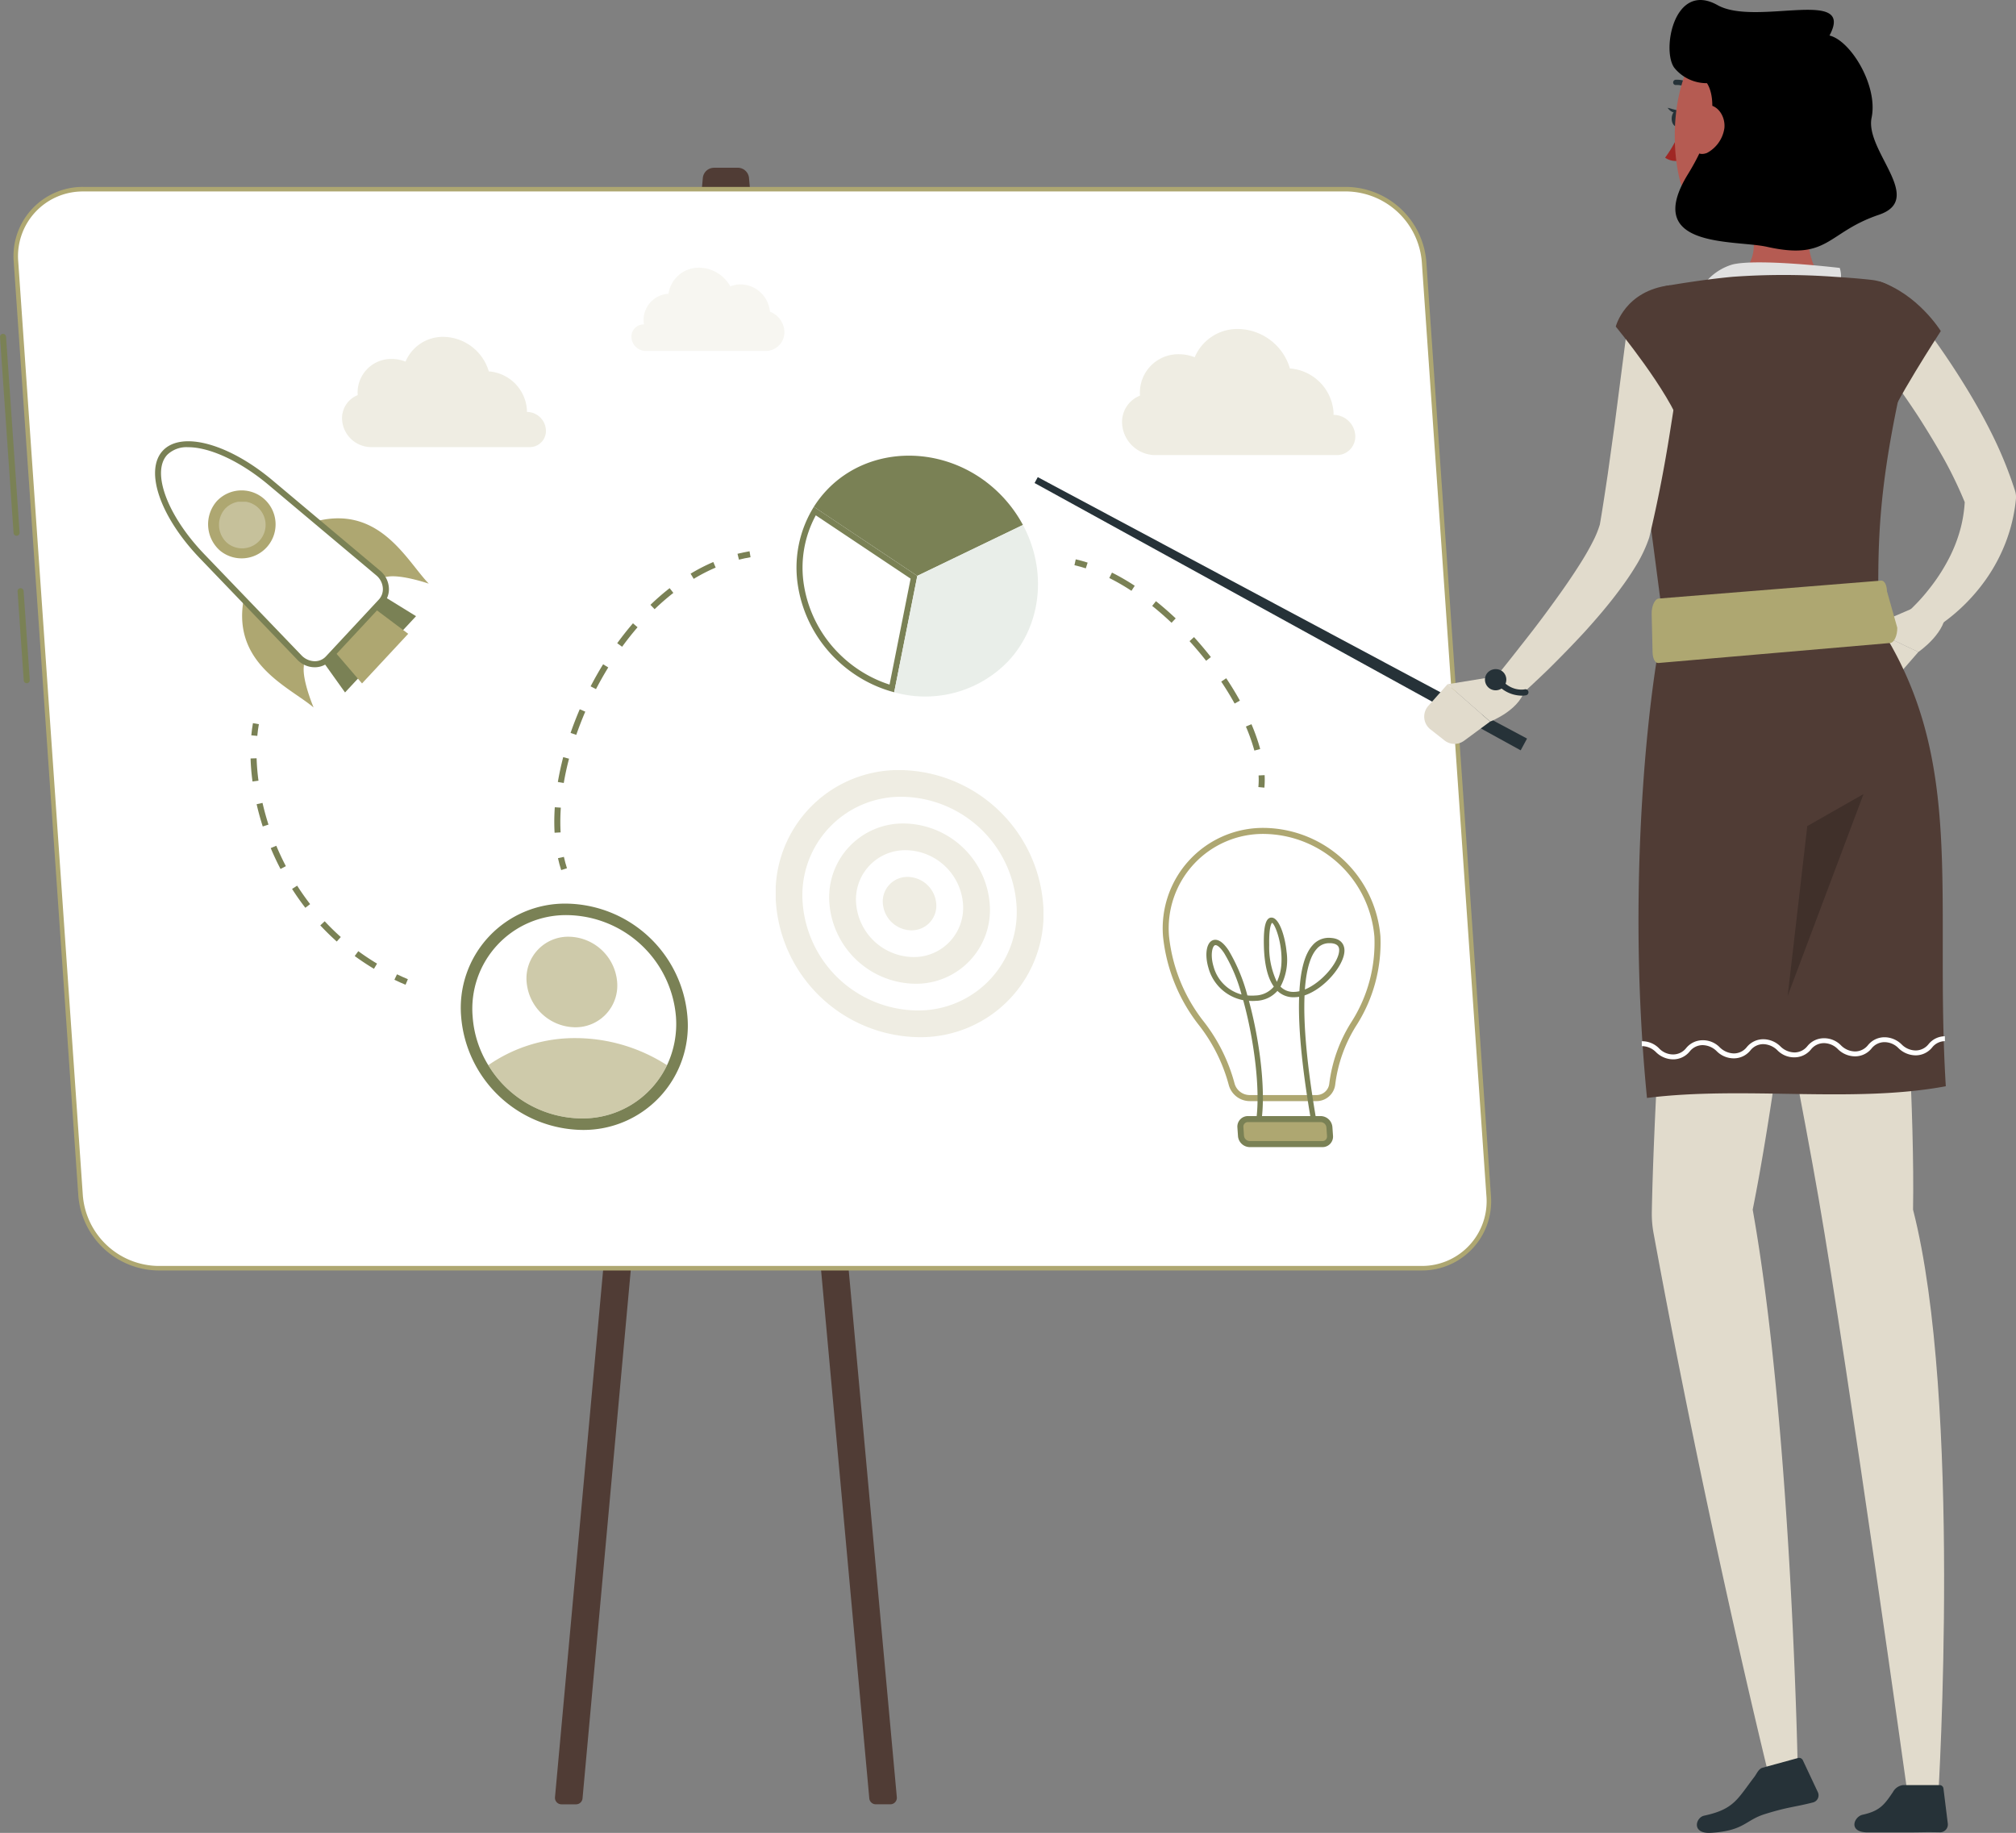 <svg xmlns="http://www.w3.org/2000/svg" xmlns:xlink="http://www.w3.org/1999/xlink" width="306.295" height="278.468" viewBox="0 0 306.295 278.468"><rect x="0" y="0" width="306.295" height="278.468" fill="#808080" stroke="none"/><defs><style>.a{fill:none;}.b{fill:#aea771;}.c{fill:#503c35;}.d{fill:#7a8155;}.e{fill:#fff;}.f{opacity:0.2;}.g{clip-path:url(#a);}.h{opacity:0.3;}.i{clip-path:url(#b);}.j{opacity:0.6;}.k{clip-path:url(#c);}.l{clip-path:url(#d);}.m{fill:#e9eee9;}.n{clip-path:url(#e);}.o{clip-path:url(#f);}.p{opacity:0.1;}.q{clip-path:url(#g);}.r{fill:#e1dbcc;}.s{fill:#b55b52;}.t{fill:#e0e0e0;}.u{fill:#263238;}.v{fill:#a02724;}.w{clip-path:url(#h);}</style><clipPath id="a"><rect class="a" width="40.679" height="40.581"/></clipPath><clipPath id="b"><rect class="a" width="7.382" height="7.364" transform="translate(0)"/></clipPath><clipPath id="c"><rect class="b" width="27.154" height="12.2"/></clipPath><clipPath id="d"><rect class="b" width="13.792" height="13.758"/></clipPath><clipPath id="e"><rect class="b" width="35.427" height="19.163"/></clipPath><clipPath id="f"><rect class="b" width="30.97" height="16.752" transform="translate(0)"/></clipPath><clipPath id="g"><rect class="b" width="23.242" height="12.651" transform="translate(0)"/></clipPath><clipPath id="h"><rect class="a" width="11.523" height="30.658"/></clipPath></defs><g transform="translate(-1022.784 -1875)"><path class="c" d="M1000.057,106.1H997.42l22.619,247.741a.989.989,0,0,0,.984.9h2.215a.988.988,0,0,0,.983-1.078l-22.46-246.008a1.708,1.708,0,0,0-1.7-1.552" transform="translate(134.82 1794.382)"/><path class="c" d="M1048.984,106.1h2.638L1029,353.845a.989.989,0,0,1-.984.9H1025.8a.988.988,0,0,1-.984-1.078l22.461-246.008a1.708,1.708,0,0,1,1.7-1.552" transform="translate(82.289 1794.382)"/><path class="d" d="M1142.4,190.166h.032a.459.459,0,0,0,.427-.489l-.935-13.52a.459.459,0,0,0-.916.063l.935,13.519a.459.459,0,0,0,.457.428" transform="translate(-115.553 1788.633)"/><path class="d" d="M1145.217,164.285h.032a.46.46,0,0,0,.427-.489l-2.059-29.757a.466.466,0,0,0-.49-.427.459.459,0,0,0-.426.49l2.059,29.756a.458.458,0,0,0,.457.428" transform="translate(-119.916 1792.11)"/><path class="e" d="M909.655,109.656H1101.57a12.018,12.018,0,0,1,11.771,11.009l9.818,141.917a10.169,10.169,0,0,1-10.248,11.009H921a12.019,12.019,0,0,1-11.771-11.009l-9.817-141.917a10.17,10.17,0,0,1,10.248-11.009" transform="translate(125.803 1794.088)"/><path class="b" d="M920.964,273.9h191.915a10.513,10.513,0,0,0,10.591-11.378l-9.818-141.915a12.345,12.345,0,0,0-12.114-11.33H909.624a10.514,10.514,0,0,0-10.59,11.377l9.817,141.916a12.345,12.345,0,0,0,12.113,11.33m180.575-163.935a11.647,11.647,0,0,1,11.427,10.689l9.817,141.916a9.826,9.826,0,0,1-9.9,10.642H920.964a11.646,11.646,0,0,1-11.427-10.69L899.72,120.611a9.825,9.825,0,0,1,9.9-10.642Z" transform="translate(125.835 1794.12)"/><g class="f" transform="translate(1140.638 1991.995)"><g transform="translate(0)"><g class="g" transform="translate(0)"><path class="b" d="M973.193,226.14a22.082,22.082,0,0,0,21.694,20.29,18.688,18.688,0,0,0,18.886-20.29,22.081,22.081,0,0,0-21.694-20.29,18.688,18.688,0,0,0-18.886,20.29" transform="translate(-973.145 -205.849)"/><path class="e" d="M977.617,226.505a17.666,17.666,0,0,0,17.354,16.232,14.951,14.951,0,0,0,15.109-16.232,17.664,17.664,0,0,0-17.354-16.232,14.951,14.951,0,0,0-15.109,16.232" transform="translate(-973.511 -206.214)"/><path class="b" d="M982.04,226.87a13.25,13.25,0,0,0,13.018,12.173,11.213,11.213,0,0,0,11.331-12.173,13.25,13.25,0,0,0-13.016-12.175A11.216,11.216,0,0,0,982.04,226.87" transform="translate(-973.877 -206.58)"/><path class="e" d="M986.465,227.235a8.832,8.832,0,0,0,8.678,8.117,7.476,7.476,0,0,0,7.554-8.117,8.832,8.832,0,0,0-8.678-8.116,7.476,7.476,0,0,0-7.554,8.116" transform="translate(-974.243 -206.945)"/><path class="b" d="M990.888,227.6a4.415,4.415,0,0,0,4.338,4.058A3.739,3.739,0,0,0,999,227.6a4.418,4.418,0,0,0-4.339-4.059,3.738,3.738,0,0,0-3.777,4.059" transform="translate(-974.607 -207.31)"/></g></g></g><path class="b" d="M930.5,256.935h10.1a2.858,2.858,0,0,0,2.9-2.484,21.754,21.754,0,0,1,3.2-8.984,23.3,23.3,0,0,0,3.671-13.557,17.958,17.958,0,0,0-17.624-16.483,15.247,15.247,0,0,0-15.4,16.545,26.183,26.183,0,0,0,5.533,13.529,25.429,25.429,0,0,1,4.457,9.012,3.317,3.317,0,0,0,3.172,2.422m2.24-40.591a17.027,17.027,0,0,1,16.708,15.627,22.333,22.333,0,0,1-3.529,13,22.682,22.682,0,0,0-3.335,9.361,1.95,1.95,0,0,1-1.985,1.683H930.5a2.391,2.391,0,0,1-2.286-1.741,26.328,26.328,0,0,0-4.617-9.337,25.241,25.241,0,0,1-5.342-13.03,14.331,14.331,0,0,1,14.486-15.565" transform="translate(282.144 1785.355)"/><path class="d" d="M924.244,233.729c.511-.2,1.342-.112,2.429,1.537a26.579,26.579,0,0,1,2.848,6.836,6.2,6.2,0,0,0,1.188.013,3.778,3.778,0,0,0,2.831-1.35c-.842-1.162-1.453-3.137-1.515-6.349-.057-2.824.3-4.149,1.165-4.138,1.226.015,2.087,3.088,2.28,5.15a8.623,8.623,0,0,1-.918,5.337,2.678,2.678,0,0,0,1.793.8,4.119,4.119,0,0,0,1.082-.1c.19-3.374.855-5.7,1.98-6.961a3.226,3.226,0,0,1,2.783-1.137c1.87.112,2.082,1.374,2.08,1.9.024,2.139-2.948,5.8-6.062,6.836-.189,4.312.316,10.9,2.137,20.946l.062.374h-.812l-.043-.274c-1.619-8.936-2.35-15.9-2.166-20.833a5.811,5.811,0,0,1-1.034.062,3.451,3.451,0,0,1-2.265-.961,4.5,4.5,0,0,1-3.27,1.511,7.331,7.331,0,0,1-1.062,0c1.944,7.149,2.9,16.384,1.354,20.5h-.886c1.68-3.712.662-13.359-1.338-20.6a6.822,6.822,0,0,1-5.291-4.949c-.575-1.975-.3-3.761.65-4.149m19.223,1.486c0-.411-.141-.974-1.272-1.049h-.213a2.458,2.458,0,0,0-1.95.9c-.8.9-1.525,2.7-1.775,6.137,2.65-1.088,5.219-4.238,5.21-5.987M934,240.041a7.374,7.374,0,0,0,.687-2.713c.2-3.062-.957-6.061-1.419-6.25,0,.013-.491.326-.43,3.374A12.305,12.305,0,0,0,934,240.041m-9.624-2.351a6.007,6.007,0,0,0,4.258,4.275A24.544,24.544,0,0,0,926,235.691c-.6-.912-1.059-1.225-1.31-1.225-.036,0-.073.012-.1.012-.413.176-.72,1.513-.216,3.212" transform="translate(282.78 1784.128)"/><path class="b" d="M927.1,267.446h11.056a1.14,1.14,0,0,0,1.149-1.235l-.093-1.328a1.347,1.347,0,0,0-1.319-1.235H926.836a1.139,1.139,0,0,0-1.149,1.235l.091,1.328a1.347,1.347,0,0,0,1.32,1.235" transform="translate(285.55 1781.373)"/><path class="d" d="M927.058,267.864h11.055a1.6,1.6,0,0,0,1.607-1.725l-.093-1.328a1.811,1.811,0,0,0-1.777-1.663H926.8a1.6,1.6,0,0,0-1.607,1.725l.091,1.329a1.813,1.813,0,0,0,1.779,1.661m10.793-3.8a.89.89,0,0,1,.861.807l.093,1.329a.7.7,0,0,1-.182.528.686.686,0,0,1-.51.216H927.058a.892.892,0,0,1-.863-.807l-.091-1.328a.684.684,0,0,1,.692-.746Z" transform="translate(285.591 1781.415)"/><path class="d" d="M1081.249,191.612l10.787-11.589-6.151-3.795-8.837,9.5Z" transform="translate(-6.043 1788.592)"/><path class="b" d="M1083.941,190.359l7.019-7.54-6.87-5.15-5.75,6.176Z" transform="translate(-6.154 1788.473)"/><path class="b" d="M1074.934,164.835s4.328,3.8,8.083,7.072a4.321,4.321,0,0,0,3.525,1.128c2.112-.4,6.316,1.052,6.316,1.052-3.428-3.533-7.656-12.427-17.924-9.252" transform="translate(-4.927 1789.588)"/><path class="b" d="M1094.429,176.643s4.08,4.064,7.6,7.593a4.335,4.335,0,0,1,1.367,3.449c-.256,2.139,1.484,6.241,1.484,6.241-3.75-3.183-12.9-6.794-10.446-17.283" transform="translate(-34.452 1788.558)"/><path class="e" d="M1088.73,168.913c-5.969-6.21-8.216-12.964-5.639-15.732s9.451-.987,16.046,4.55l16.358,13.738a3.008,3.008,0,0,1,.423,4.328l-8.049,8.646a2.988,2.988,0,0,1-4.335-.124Z" transform="translate(-35.237 1790.601)"/><path class="d" d="M1105.783,185.734h.027a3.212,3.212,0,0,0,2.355-1.018l8.047-8.646a3.217,3.217,0,0,0,.849-2.421,3.669,3.669,0,0,0-1.314-2.57l-16.356-13.738c-6.68-5.61-13.85-7.551-16.678-4.513s-.4,10.073,5.644,16.363l14.8,15.406a3.661,3.661,0,0,0,2.621,1.137m-19.2-33.433c3.224,0,7.865,2.083,12.221,5.742l16.358,13.738a2.756,2.756,0,0,1,.987,1.924,2.308,2.308,0,0,1-.605,1.74l-8.048,8.645a2.3,2.3,0,0,1-1.688.727,2.862,2.862,0,0,1-1.982-.855l-14.8-15.406c-5.609-5.837-8.083-12.471-5.634-15.1a4.2,4.2,0,0,1,3.194-1.152" transform="translate(-35.195 1790.642)"/><path class="b" d="M1101.659,168.717a5.163,5.163,0,1,0-.521-7.54,5.328,5.328,0,0,0,.521,7.54" transform="translate(-45.417 1789.963)"/><g class="h" transform="translate(1056.06 1951.228)"><g transform="translate(0)"><g class="i" transform="translate(0)"><path class="e" d="M1102.894,167.7a3.565,3.565,0,1,0-.361-5.207,3.681,3.681,0,0,0,.361,5.207" transform="translate(-1101.625 -161.413)"/></g></g></g><path class="d" d="M1032.094,245.157a18.707,18.707,0,0,0,18.381,17.192,15.835,15.835,0,0,0,16-17.192,18.708,18.708,0,0,0-18.381-17.191,15.833,15.833,0,0,0-16,17.191" transform="translate(60.754 1784.319)"/><path class="e" d="M1034,245.312a16.175,16.175,0,0,0,2.376,7.357,16.744,16.744,0,0,0,14.136,8.086,14.191,14.191,0,0,0,13.018-8.086,14.693,14.693,0,0,0,1.358-7.357,16.807,16.807,0,0,0-16.512-15.443A14.224,14.224,0,0,0,1034,245.312" transform="translate(60.596 1784.162)"/><g class="j" transform="translate(1096.971 2032.718)"><g transform="translate(0)"><g class="k" transform="translate(0)"><path class="b" d="M1035.482,254.351a16.747,16.747,0,0,0,14.136,8.086,14.192,14.192,0,0,0,13.018-8.086,25.753,25.753,0,0,0-13.862-4.115,23.005,23.005,0,0,0-13.292,4.115" transform="translate(-1035.482 -250.237)"/></g></g></g><g class="j" transform="translate(1102.777 2017.313)"><g transform="translate(0)"><g class="l" transform="translate(0)"><path class="b" d="M1043.735,240.324a7.486,7.486,0,0,0,7.353,6.879,6.336,6.336,0,0,0,6.4-6.879,7.486,7.486,0,0,0-7.356-6.879,6.334,6.334,0,0,0-6.4,6.879" transform="translate(-1043.716 -233.445)"/></g></g></g><path class="e" d="M994.259,174.34a17.508,17.508,0,0,1,2.4-12.093l15.718,10.5-3.514,17.677a19.713,19.713,0,0,1-4.541-1.828,20.112,20.112,0,0,1-3.99-2.909,19.813,19.813,0,0,1-6.076-11.345" transform="translate(149.77 1789.746)"/><path class="d" d="M996.959,163.548a16.7,16.7,0,0,0-1.794,10.649,18.936,18.936,0,0,0,5.8,10.818,19.27,19.27,0,0,0,3.811,2.776,18.7,18.7,0,0,0,3.39,1.47l3.2-16.094-14.4-9.618m-.3-1.3,15.718,10.5-3.514,17.678a19.713,19.713,0,0,1-4.541-1.828,20.247,20.247,0,0,1-3.992-2.908,19.829,19.829,0,0,1-6.074-11.346,17.512,17.512,0,0,1,2.4-12.094" transform="translate(149.77 1789.746)"/><path class="d" d="M992.257,172.045l16.051-7.736a20.183,20.183,0,0,0-4.005-5.2c-7.592-7.1-19.274-7.1-25.882,0a16.485,16.485,0,0,0-1.882,2.444Z" transform="translate(169.892 1790.445)"/><path class="m" d="M977.56,172.993l-3.514,17.678a17.469,17.469,0,0,0,17.35-4.738c5.052-5.428,5.94-13.719,2.215-20.676Z" transform="translate(184.59 1789.498)"/><path class="d" d="M937.409,208.59a12.848,12.848,0,0,0,.036-1.9l-.916.046a12.027,12.027,0,0,1-.034,1.766Z" transform="translate(277.475 1786.076)"/><path class="d" d="M959.286,200.19l.885-.24a29.306,29.306,0,0,0-1.328-3.772l-.844.361a28.438,28.438,0,0,1,1.287,3.652m-3-7.147.8-.444c-.626-1.129-1.323-2.272-2.075-3.4l-.761.511c.738,1.1,1.422,2.223,2.034,3.329m-4.328-6.491.722-.566c-.816-1.039-1.677-2.06-2.564-3.035l-.678.617c.872.96,1.719,1.963,2.52,2.984m-5.254-5.775.63-.667c-.982-.928-1.99-1.808-3-2.614l-.573.717c.987.789,1.976,1.652,2.94,2.564m-6.089-4.858.5-.767a34.075,34.075,0,0,0-3.457-2l-.41.821a33.13,33.13,0,0,1,3.364,1.942" transform="translate(254.077 1788.845)"/><path class="d" d="M967.551,172.322l.282-.872c-.611-.2-1.218-.365-1.807-.5l-.2.894c.561.129,1.143.29,1.729.478" transform="translate(220.2 1789.027)"/><path class="d" d="M1103.988,200.014c.056-.612.137-1.21.239-1.777l-.9-.161c-.106.592-.19,1.215-.249,1.851Z" transform="translate(-42.112 1786.788)"/><path class="d" d="M1102.24,235.879l.472-.787c-.978-.584-1.937-1.221-2.851-1.891l-.543.74c.937.686,1.919,1.339,2.922,1.938m-5.648-4.144.611-.684c-.848-.754-1.67-1.56-2.446-2.392l-.67.625c.794.853,1.638,1.678,2.5,2.451m-4.771-5.123.726-.561c-.694-.9-1.357-1.84-1.97-2.8l-.773.493c.628.984,1.305,1.949,2.017,2.868m-3.773-5.9.815-.425c-.525-1.005-1.016-2.05-1.455-3.1l-.847.353c.451,1.076.951,2.144,1.487,3.172m-2.7-6.457.873-.281c-.349-1.091-.656-2.2-.906-3.3l-.895.2c.257,1.127.571,2.263.928,3.38m-1.555-6.831.908-.122a33.684,33.684,0,0,1-.285-3.405l-.917.029a34.442,34.442,0,0,0,.294,3.5" transform="translate(-22.64 1786.307)"/><path class="d" d="M1080.091,241.261l.356-.846c-.564-.237-1.114-.485-1.655-.743l-.394.828c.552.263,1.117.519,1.694.761" transform="translate(4.307 1783.353)"/><path class="d" d="M1021.872,170.89c.587-.148,1.179-.272,1.76-.369l-.152-.906c-.6.1-1.219.23-1.829.383Z" transform="translate(113.183 1789.138)"/><path class="d" d="M1027.476,212.525l.916-.052c-.03-.528-.044-1.065-.044-1.609,0-.7.025-1.427.075-2.15l-.916-.062c-.05.744-.077,1.488-.077,2.212q0,.842.046,1.661m1.395-7.557c.2-1.212.473-2.454.8-3.694l-.887-.231c-.329,1.266-.6,2.535-.813,3.772Zm1.9-7.312c.411-1.183.871-2.37,1.369-3.528l-.842-.364c-.506,1.181-.976,2.388-1.394,3.593Zm2.995-6.95c.583-1.121,1.209-2.229,1.865-3.294l-.781-.482c-.669,1.083-1.306,2.212-1.9,3.352Zm3.971-6.438c.748-1.027,1.536-2.024,2.346-2.962l-.7-.6c-.826.958-1.63,1.976-2.392,3.022Zm4.937-5.706a36.43,36.43,0,0,1,2.845-2.473l-.564-.724a37.752,37.752,0,0,0-2.916,2.536Zm5.94-4.608a27.15,27.15,0,0,1,3.336-1.715l-.36-.844a27.957,27.957,0,0,0-3.45,1.772Z" transform="translate(79.568 1788.991)"/><path class="d" d="M1052.54,222.232l.872-.282c-.179-.552-.335-1.134-.466-1.727l-.9.2c.136.622.3,1.231.489,1.811" transform="translate(55.512 1784.959)"/><g class="f" transform="translate(1193.267 1924.975)"><g transform="translate(0)"><g class="n" transform="translate(0)"><path class="b" d="M924.222,142.925a5.834,5.834,0,0,1,5.9-6.288,6.562,6.562,0,0,1,2.41.465,7.034,7.034,0,0,1,6.58-4.3,8.353,8.353,0,0,1,7.889,6,7.179,7.179,0,0,1,6.618,6.57c.012.161.01.32.008.479h.026a3.326,3.326,0,0,1,3.268,3.057,2.816,2.816,0,0,1-2.845,3.057H926.51a5.085,5.085,0,0,1-5-4.672,4.294,4.294,0,0,1,2.708-4.362" transform="translate(-921.502 -132.797)"/></g></g></g><g class="f" transform="translate(1074.754 1926.181)"><g transform="translate(0)"><g class="o" transform="translate(0)"><path class="b" d="M1057.917,142.965a5.1,5.1,0,0,1,5.159-5.5,5.743,5.743,0,0,1,2.107.407,6.146,6.146,0,0,1,5.751-3.763,7.3,7.3,0,0,1,6.9,5.245,6.277,6.277,0,0,1,5.786,5.744c.01.141.008.281.008.418h.02a2.909,2.909,0,0,1,2.858,2.672,2.461,2.461,0,0,1-2.487,2.672h-24.1a4.448,4.448,0,0,1-4.369-4.084,3.755,3.755,0,0,1,2.369-3.814" transform="translate(-1055.539 -134.111)"/></g></g></g><g class="p" transform="translate(1118.717 1915.669)"><g transform="translate(0)"><g class="q" transform="translate(0)"><path class="b" d="M1037.091,129.34a4.553,4.553,0,0,0-4.471-4.15,4.029,4.029,0,0,0-1.548.306,5.5,5.5,0,0,0-4.738-2.842,4.639,4.639,0,0,0-4.661,3.962,4,4,0,0,0-3.771,4.337c.007.107.024.211.038.317h-.016a1.859,1.859,0,0,0-1.878,2.018,2.2,2.2,0,0,0,2.157,2.018h18.2a2.841,2.841,0,0,0,2.872-3.083,3.365,3.365,0,0,0-2.186-2.882" transform="translate(-1016.042 -122.654)"/></g></g></g><path class="r" d="M813.065,132.811c1.565,1.978,3.229,4.125,4.758,6.254,1.551,2.139,3.08,4.293,4.512,6.494,1.412,2.21,2.77,4.438,4.026,6.694a63.988,63.988,0,0,1,3.237,6.858l-.2-1.487a20.642,20.642,0,0,1-.624,4.731,22.366,22.366,0,0,1-1.743,4.6,27.951,27.951,0,0,1-2.739,4.335c-.53.69-1.082,1.373-1.674,2.021-.293.327-.6.642-.907.95-.291.3-.645.638-.88.865l-.174.167a2.128,2.128,0,0,0,2.461,3.42,21.5,21.5,0,0,0,2.733-1.7,28,28,0,0,0,6.687-6.677,26.011,26.011,0,0,0,3.075-5.759,25.173,25.173,0,0,0,1.525-6.49,3.191,3.191,0,0,0-.131-1.278l-.068-.211a61.9,61.9,0,0,0-3.294-8.115c-1.265-2.576-2.659-5.054-4.138-7.463s-3.029-4.752-4.664-7.032c-1.668-2.282-3.3-4.48-5.2-6.708A4.294,4.294,0,0,0,813,132.734Z" transform="translate(491.927 1792.757)"/><path class="r" d="M831.636,178.577l-7.916,3.416,7.733,3.664s4.516-3.082,4.135-6.5Z" transform="translate(482.792 1788.397)"/><path class="r" d="M828.251,188.457l6.651,2.724,4.542-5.218-7.733-3.664Z" transform="translate(474.801 1788.09)"/><path class="s" d="M858.7,105.645c-.973,5.015-1.941,14.177,1.551,17.382a26.608,26.608,0,0,1-12.009,10.549c-6.675-3.946-3.493-10.019-3.493-10.019,5.561-1.517,5.414-5.634,4.442-9.471Z" transform="translate(439.544 1794.42)"/><path class="t" d="M862.819,124.933a4.3,4.3,0,0,0-.069-2.315s-12.393-1.477-16.305-.523a8.469,8.469,0,0,0-5.4,4.861Z" transform="translate(439.553 1793.088)"/><path class="u" d="M868.963,97.812c0,.682-.363,1.243-.8,1.255s-.8-.529-.793-1.211.361-1.243.8-1.255.8.53.793,1.211" transform="translate(409.394 1795.167)"/><path class="u" d="M869.637,96.6l-1.618-.428s.826,1.255,1.618.428" transform="translate(408.123 1795.202)"/><path class="v" d="M869.973,99.626a19,19,0,0,1-2.422,4.413,2.842,2.842,0,0,0,2.4.389Z" transform="translate(408.217 1794.917)"/><path class="u" d="M868.091,93.688a.4.4,0,0,0,.283-.092.407.407,0,0,0,.069-.563,3.8,3.8,0,0,0-3.25-1.5.413.413,0,0,0-.36.445.381.381,0,0,0,.427.35,3.022,3.022,0,0,1,2.559,1.213.385.385,0,0,0,.272.142" transform="translate(412.158 1795.585)"/><path class="s" d="M866.419,93.131c-.545,8.378-.6,11.93-4.8,16.339-6.318,6.629-16.367,4.446-18.306-3.85-1.745-7.466-.562-19.914,7.557-23.464a10.994,10.994,0,0,1,15.548,10.974" transform="translate(434.619 1796.442)"/><path d="M856.142,83.722c3.233.765,7.407,7.654,6.4,12.48-1.051,5.039,8.214,12.347,1.109,14.753-7.926,2.684-7.585,6.973-16.99,4.869-4.934-1.1-19.032.343-12.013-11.054,6.011-9.761,2.876-13.809,2.876-13.809a6.325,6.325,0,0,1-4.888-2.254c-2.06-2.441-.2-13.362,6.507-9.6,5.832,3.268,21-2.816,17,4.617" transform="translate(444.598 1796.676)"/><path class="s" d="M865.285,99.221A5.1,5.1,0,0,1,862.632,103c-1.65.6-2.083-.672-2.254-2.628-.152-1.76.406-4.414,2.107-4.635,1.677-.218,2.983,1.628,2.8,3.48" transform="translate(419.49 1795.239)"/><path class="r" d="M848.357,181.774s-4.816,62.6-5.3,89.244a16.07,16.07,0,0,0,.259,3.172c8.167,44.5,17.362,81.809,17.362,81.809l4.528-1.239s-.992-51.449-6.823-84.113c5.752-28.532,11.587-88.874,11.587-88.874Z" transform="translate(430.692 1788.134)"/><path class="r" d="M823.985,181.774s12.69,61.5,17.121,87.113c4.608,26.647,13.539,90.635,13.539,90.635H859.3s3.624-59.768-3.839-88.873c.482-28.532-5.415-88.874-5.415-88.874Z" transform="translate(457.977 1788.134)"/><path class="c" d="M823.745,131.913a6.987,6.987,0,0,1,5.783-6.466c2.738-.463,6.317-1,9.661-1.308a108.121,108.121,0,0,1,15.493,0c1.982.123,3.9.27,5.648.472a7.193,7.193,0,0,1,6.153,8.967c-5.543,22.545-5.217,30.859-5.117,43.415,13.373,20.549,8.447,41.062,10.219,70.121-14.117,2.64-30.6-.085-45.4,1.779-3.42-34.7.859-65.618,2.527-71.9-3.406-26.321-5.3-38.988-4.961-45.08" transform="translate(446.829 1792.916)"/><path class="c" d="M825.251,124.92c5.9,1.917,9.374,7.55,9.374,7.55s-7.539,11.561-8.387,14.781c-3.134-8.472-.987-22.33-.987-22.33" transform="translate(483.029 1792.828)"/><path class="e" d="M828.589,253.437h.066a3.227,3.227,0,0,0,2.472-1.187,2.517,2.517,0,0,1,1.957-.971,3.111,3.111,0,0,1,2.153.918,3.65,3.65,0,0,0,2.638,1.088,3.228,3.228,0,0,0,2.468-1.187,2.512,2.512,0,0,1,1.952-.971,3.177,3.177,0,0,1,2.15.918,3.543,3.543,0,0,0,2.636,1.088,3.226,3.226,0,0,0,2.468-1.187,2.513,2.513,0,0,1,1.954-.971,3.005,3.005,0,0,1,2.151.918,3.736,3.736,0,0,0,2.57,1.089h.067a3.22,3.22,0,0,0,2.466-1.187,2.516,2.516,0,0,1,1.955-.97,2.986,2.986,0,0,1,2.149.918,3.764,3.764,0,0,0,2.636,1.087,3.223,3.223,0,0,0,2.465-1.187,2.513,2.513,0,0,1,1.952-.97l-.013-.743a3.22,3.22,0,0,0-2.465,1.187,2.508,2.508,0,0,1-1.953.969,3.037,3.037,0,0,1-2.148-.918,3.739,3.739,0,0,0-2.568-1.087H860.7a3.226,3.226,0,0,0-2.468,1.187,2.515,2.515,0,0,1-1.954.969,3.065,3.065,0,0,1-2.151-.918,3.559,3.559,0,0,0-2.636-1.087,3.228,3.228,0,0,0-2.468,1.187,2.513,2.513,0,0,1-1.953.97,3.107,3.107,0,0,1-2.151-.918,3.731,3.731,0,0,0-2.567-1.088h-.069a3.22,3.22,0,0,0-2.466,1.187,2.514,2.514,0,0,1-1.954.97,3.182,3.182,0,0,1-2.154-.918,3.544,3.544,0,0,0-2.638-1.087,3.229,3.229,0,0,0-2.47,1.187,2.518,2.518,0,0,1-1.957.97,2.933,2.933,0,0,1-2.155-.917,3.594,3.594,0,0,0-2.638-1.088l.012.743a3.041,3.041,0,0,1,2.155.919,3.742,3.742,0,0,0,2.572,1.088" transform="translate(448.368 1782.506)"/><g class="f" transform="translate(1294.39 1995.644)"><g transform="translate(0)"><g class="w" transform="translate(0)"><path d="M837.332,240.484l2.979-25.8,8.545-4.862Z" transform="translate(-837.333 -209.826)"/></g></g></g><path class="b" d="M867.988,183.953l-35.227,3.039c-.482.039-.855-.645-.879-1.6l-.139-5.869c-.027-1.178.477-2.276,1.068-2.324l33.8-2.726c.482-.039.856.644.878,1.6l1.568,5.556c.027,1.179-.478,2.277-1.07,2.325" transform="translate(441.982 1788.737)"/><path class="r" d="M888.653,131.215l-2.011,15.553-1.079,7.749c-.386,2.572-.766,5.137-1.206,7.666l.072-.291a15.078,15.078,0,0,1-1.169,2.867c-.523,1.042-1.145,2.105-1.809,3.161-1.332,2.113-2.8,4.229-4.331,6.311-1.513,2.1-3.1,4.172-4.727,6.221-1.6,2.066-3.266,4.118-4.893,6.144l-.018.026a2.134,2.134,0,0,0,3.047,2.962c2.073-1.76,4.012-3.584,5.956-5.45,1.912-1.89,3.794-3.817,5.633-5.812,1.817-2.016,3.6-4.083,5.265-6.337.836-1.124,1.649-2.288,2.417-3.557a21.122,21.122,0,0,0,2.072-4.362l.022-.078.05-.214c1.252-5.268,2.256-10.505,3.087-15.765.417-2.628.835-5.252,1.193-7.885.339-2.64.7-5.255.961-7.928v-.008a4.3,4.3,0,0,0-8.534-.972" transform="translate(381.477 1792.618)"/><path class="c" d="M873.813,125.559c-6.9.822-8.255,6.285-8.255,6.285s8.131,9.868,9.995,15.459c4.78-15.544-1.739-21.744-1.739-21.744" transform="translate(402.714 1792.775)"/><path class="u" d="M893.056,158.233l73.853,40.612.968-1.787-74.338-39.719Z" transform="translate(286.914 1790.151)"/><path class="r" d="M901.561,190.175l-8.241,1.341,6.469,5.672s4.957-1.9,5.369-5.4Z" transform="translate(349.391 1787.44)"/><path class="u" d="M896.943,189.774a1.622,1.622,0,1,0,2.352-.289,1.679,1.679,0,0,0-2.352.289" transform="translate(351.766 1787.526)"/><path class="u" d="M897.262,193.222a3.532,3.532,0,0,0,.719-.066.459.459,0,0,0-.206-.9c-.113.023-2.45.49-4.1-2.255a.459.459,0,0,0-.786.474,5.043,5.043,0,0,0,4.376,2.742" transform="translate(356.67 1787.472)"/><path class="r" d="M900.11,198.489l2.139,1.683a2.457,2.457,0,0,0,2.976.049l3.957-2.912-6.47-5.672-2.921,3.288a2.457,2.457,0,0,0,.318,3.564" transform="translate(339.998 1787.319)"/><path class="u" d="M854.763,370.923l5.371-1.469a.631.631,0,0,1,.736.324l2.283,4.858a1.117,1.117,0,0,1-.735,1.566c-2.873.733-3.713.652-7.278,1.758-3.053.946-3.109,2.52-8.18,2.859-3.067.2-2.382-2.328-1.09-2.606,4.551-.977,5.036-2.492,7.614-5.861.4-.519.652-1.257,1.279-1.428" transform="translate(435.818 1772.639)"/><path class="u" d="M830.771,373.939h5.52a.591.591,0,0,1,.6.509l.661,5.333a1.183,1.183,0,0,1-1.175,1.328c-2.939-.05-1.993.014-5.691.014H825.4c-3.064,0-2.1-2.394-.794-2.68,2.566-.565,3.283-1.468,4.618-3.458a2.013,2.013,0,0,1,1.545-1.047" transform="translate(481.165 1772.266)"/></g></svg>